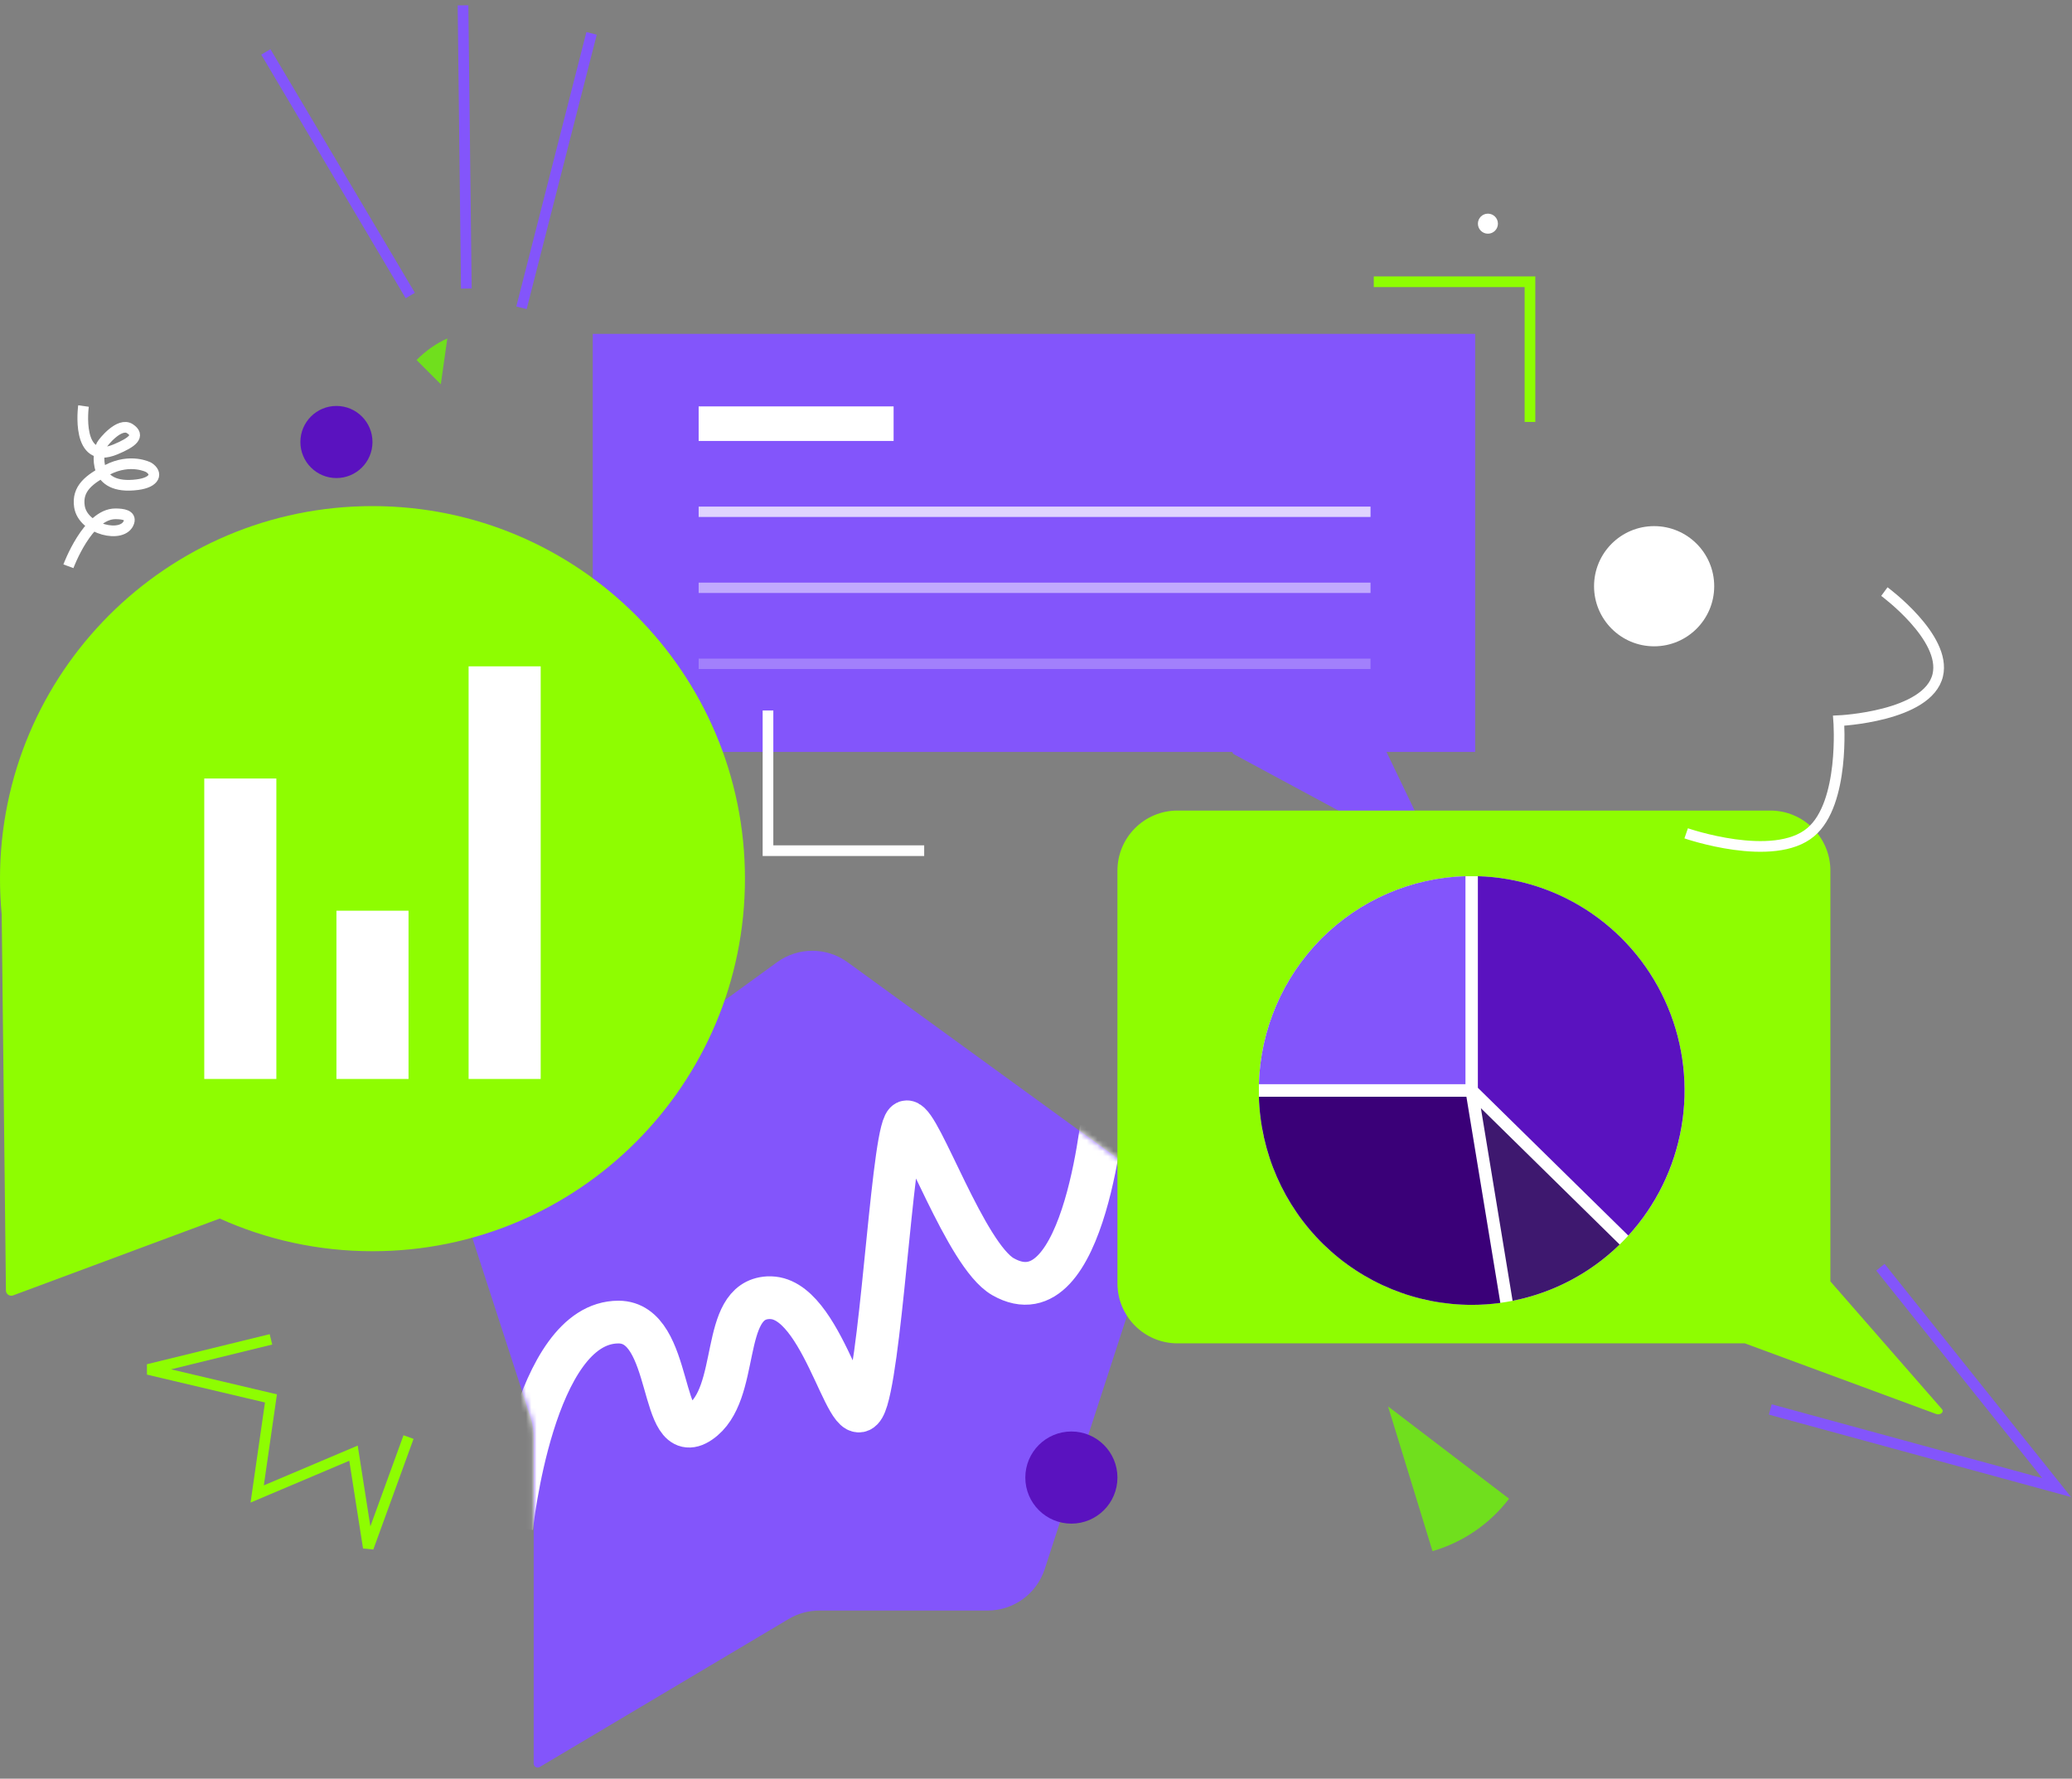 <svg xmlns="http://www.w3.org/2000/svg" width="388" height="333" viewBox="0 0 388 333" fill="none">
<rect x="0" y="0" width="388" height="333" fill="#808080" stroke="none"/>
<path fill-rule="evenodd" clipRule="evenodd" d="M215.922 231.314C217.428 226.679 215.778 221.601 211.835 218.736L158.724 180.149C154.781 177.284 149.442 177.284 145.499 180.149L92.388 218.736C88.445 221.601 86.795 226.679 88.301 231.314L99.388 265.436C99.753 266.558 99.939 267.732 99.939 268.912L99.939 330.165C99.939 330.747 100.572 331.107 101.072 330.81L147.682 303.103C149.421 302.069 151.407 301.523 153.43 301.523H184.936C189.81 301.523 194.13 298.385 195.636 293.75L215.922 231.314Z" fill="#8355FB"/>
<mask id="mask0_5372_9385" style="mask-type:alpha" maskUnits="userSpaceOnUse" x="87" y="178" width="130" height="153">
<path fill-rule="evenodd" clipRule="evenodd" d="M215.922 231.314C217.428 226.679 215.778 221.601 211.835 218.736L158.724 180.149C154.781 177.284 149.442 177.284 145.499 180.149L92.388 218.736C88.445 221.601 86.795 226.679 88.301 231.314L99.388 265.436C99.753 266.558 99.939 267.732 99.939 268.912L99.939 330.165C99.939 330.747 100.572 331.107 101.072 330.81L147.682 303.103C149.421 302.069 151.407 301.523 153.43 301.523H184.936C189.81 301.523 194.13 298.385 195.636 293.75L215.922 231.314Z" fill="url(#paint0_linear_5372_9385)"/>
</mask>
<g mask="url(#mask0_5372_9385)">
<path d="M95.812 286.014C95.812 286.014 99.805 247.514 115.812 247.514C126.312 247.514 123.271 271.511 131.056 266.253C138.812 261.014 134.653 243.462 143.812 242.955C144.127 242.938 144.46 242.948 144.812 242.986C154.837 244.078 159.312 272.014 162.312 262.014C165.312 252.014 167.312 210.014 169.812 210.014C172.312 210.014 180.812 235.014 187.812 239.014C203.47 247.961 206.812 206.014 206.812 206.014" stroke="white" stroke-width="8"/>
</g>
<path fill-rule="evenodd" clipRule="evenodd" d="M276.235 62.5H111V140.775H230.76C230.819 140.971 230.927 141.137 231.09 141.224L268.123 161.176C268.653 161.461 269.097 160.492 268.759 159.787L259.635 140.775H276.235V62.5Z" fill="#8355FB"/>
<path fill-rule="evenodd" clipRule="evenodd" d="M167.336 82.554H130.828V76.085H167.336V82.554Z" fill="white"/>
<path opacity="0.75" fill-rule="evenodd" clipRule="evenodd" d="M256.643 96.785H130.828V94.845H256.643V96.785Z" fill="white"/>
<path opacity="0.5" fill-rule="evenodd" clipRule="evenodd" d="M256.643 111.017H130.828V109.077H256.643V111.017Z" fill="white"/>
<path opacity="0.25" fill-rule="evenodd" clipRule="evenodd" d="M256.643 125.249H130.828V123.308H256.643V125.249Z" fill="white"/>
<path fill-rule="evenodd" clipRule="evenodd" d="M69.75 234.25C108.272 234.25 139.5 203.022 139.5 164.5C139.5 125.978 108.272 94.75 69.75 94.75C31.228 94.75 0 125.978 0 164.5C0 166.754 0.107 168.982 0.316 171.181L1.111 241.592C1.119 242.285 1.811 242.76 2.459 242.518L41.146 228.134C49.874 232.063 59.557 234.25 69.75 234.25Z" fill="#8EFD01"/>
<rect x="38.25" y="145.75" width="13.5" height="56.25" fill="white"/>
<rect x="63" y="170.5" width="13.5" height="31.5" fill="white"/>
<rect x="87.75" y="124.75" width="13.5" height="77.25" fill="white"/>
<path fill-rule="evenodd" clipRule="evenodd" d="M220.5 151.75C214.287 151.75 209.25 156.787 209.25 163V240.25C209.25 246.463 214.287 251.5 220.5 251.5H326.741L362.552 264.721C363.327 265.007 364.113 264.346 363.64 263.805L342.755 239.899V163C342.755 156.787 337.718 151.75 331.505 151.75H220.5Z" fill="#8EFD01"/>
<path d="M315.451 204.148C315.463 214.219 311.7 223.923 304.913 231.322C304.396 231.893 303.852 232.455 303.294 232.998C297.766 238.39 290.803 242.049 283.248 243.533C282.491 243.688 281.724 243.811 280.953 243.916C279.173 244.157 277.378 244.277 275.582 244.277C265.213 244.276 255.253 240.208 247.814 232.937C240.375 225.666 236.043 215.764 235.736 205.331C235.736 204.942 235.736 204.554 235.736 204.162C235.736 203.769 235.736 203.376 235.736 202.993C236.033 192.759 240.205 183.028 247.396 175.788C254.587 168.549 264.255 164.35 274.421 164.051C274.806 164.051 275.196 164.051 275.582 164.051C275.968 164.051 276.362 164.051 276.743 164.051C287.109 164.354 296.949 168.711 304.176 176.197C311.402 183.683 315.447 193.709 315.451 204.148Z" fill="white"/>
<path d="M274.421 164.037C264.255 164.337 254.587 168.536 247.396 175.775C240.205 183.014 236.033 192.746 235.736 202.979H274.421V164.037Z" fill="#8355FB"/>
<path d="M235.736 205.331C236.039 215.766 240.37 225.672 247.809 232.946C255.249 240.22 265.211 244.289 275.582 244.291C277.378 244.291 279.173 244.17 280.953 243.93L274.598 205.331H235.736Z" fill="#3A0078"/>
<path d="M276.744 164.037V203.655L304.914 231.322C310.092 225.66 313.544 218.619 314.857 211.037C316.17 203.456 315.29 195.654 312.321 188.562C309.351 181.47 304.419 175.387 298.111 171.039C291.803 166.69 284.386 164.26 276.744 164.037Z" fill="#5A12BF"/>
<path d="M283.248 243.533C290.803 242.049 297.767 238.39 303.294 232.998L277.311 207.472L283.248 243.533Z" fill="#3E186F"/>
<path d="M15.636 76.014C15.636 76.014 14.061 87.263 21.604 84.142C24.788 82.824 26.324 81.583 24.331 80.26C22.403 78.982 19.356 82.726 19.042 83.32C18.305 84.716 17.152 91.844 25.73 90.739C29.114 90.303 29.543 88.577 27.838 87.496C27.838 87.496 24.469 85.7 20.079 87.969C16.703 89.714 14.367 91.482 14.876 94.827C15.537 99.171 23.101 100.945 24.151 97.749C24.59 96.413 22.986 96.197 21.604 96.197C16.436 96.197 12.812 106.014 12.812 106.014" stroke="white" stroke-width="2"/>
<path d="M257.25 52.75H286.5V79" stroke="#8EFD01" stroke-width="2"/>
<path d="M173.062 159.264L143.812 159.264L143.813 133.014" stroke="white" stroke-width="2"/>
<circle cx="63" cy="82.75" r="6.75" fill="#5A12BF"/>
<circle cx="309.75" cy="109.75" r="11.25" fill="white"/>
<circle cx="200.625" cy="276.625" r="8.625" fill="#5A12BF"/>
<circle cx="278.625" cy="41.875" r="1.875" fill="white"/>
<path d="M50.738 250.75L27.75 256.379L50.738 261.807L48.162 279.698L66.195 272.059L68.969 289.75L76.5 269.044" stroke="#8EFD01" stroke-width="2"/>
<path d="M315.75 156.013C315.75 156.013 332.104 161.684 339.085 155.787C345.5 150.37 344.31 134.927 344.31 134.927C344.31 134.927 361.002 134.18 362.86 126.421C364.554 119.343 352.865 110.757 352.865 110.757" stroke="white" stroke-width="2"/>
<path d="M352.125 237.25L385.125 278.5L331.5 263.875" stroke="#8355FB" stroke-width="2"/>
<path d="M282.583 280.582C278.989 285.295 273.971 288.733 268.25 290.401L259.922 263.299L282.583 280.582Z" fill="#70DF1D"/>
<path d="M78.001 67.396C79.76 65.637 81.777 64.227 83.764 63.368L82.545 71.94L78.001 67.396Z" fill="#70DF1D"/>
<path d="M97.652 57.625L110.777 6.25" stroke="#8355FB" stroke-width="2"/>
<path d="M87.324 54.021L86.705 1" stroke="#8355FB" stroke-width="2"/>
<path d="M76.828 55.328L49.781 9.719" stroke="#8355FB" stroke-width="2"/>
<defs>
<linearGradient id="paint0_linear_5372_9385" x1="152.112" y1="178" x2="152.112" y2="330.916" gradientUnits="userSpaceOnUse">
<stop stop-color="#100F17"/>
<stop offset="1" stop-color="#4A2D87"/>
</linearGradient>
</defs>
</svg>